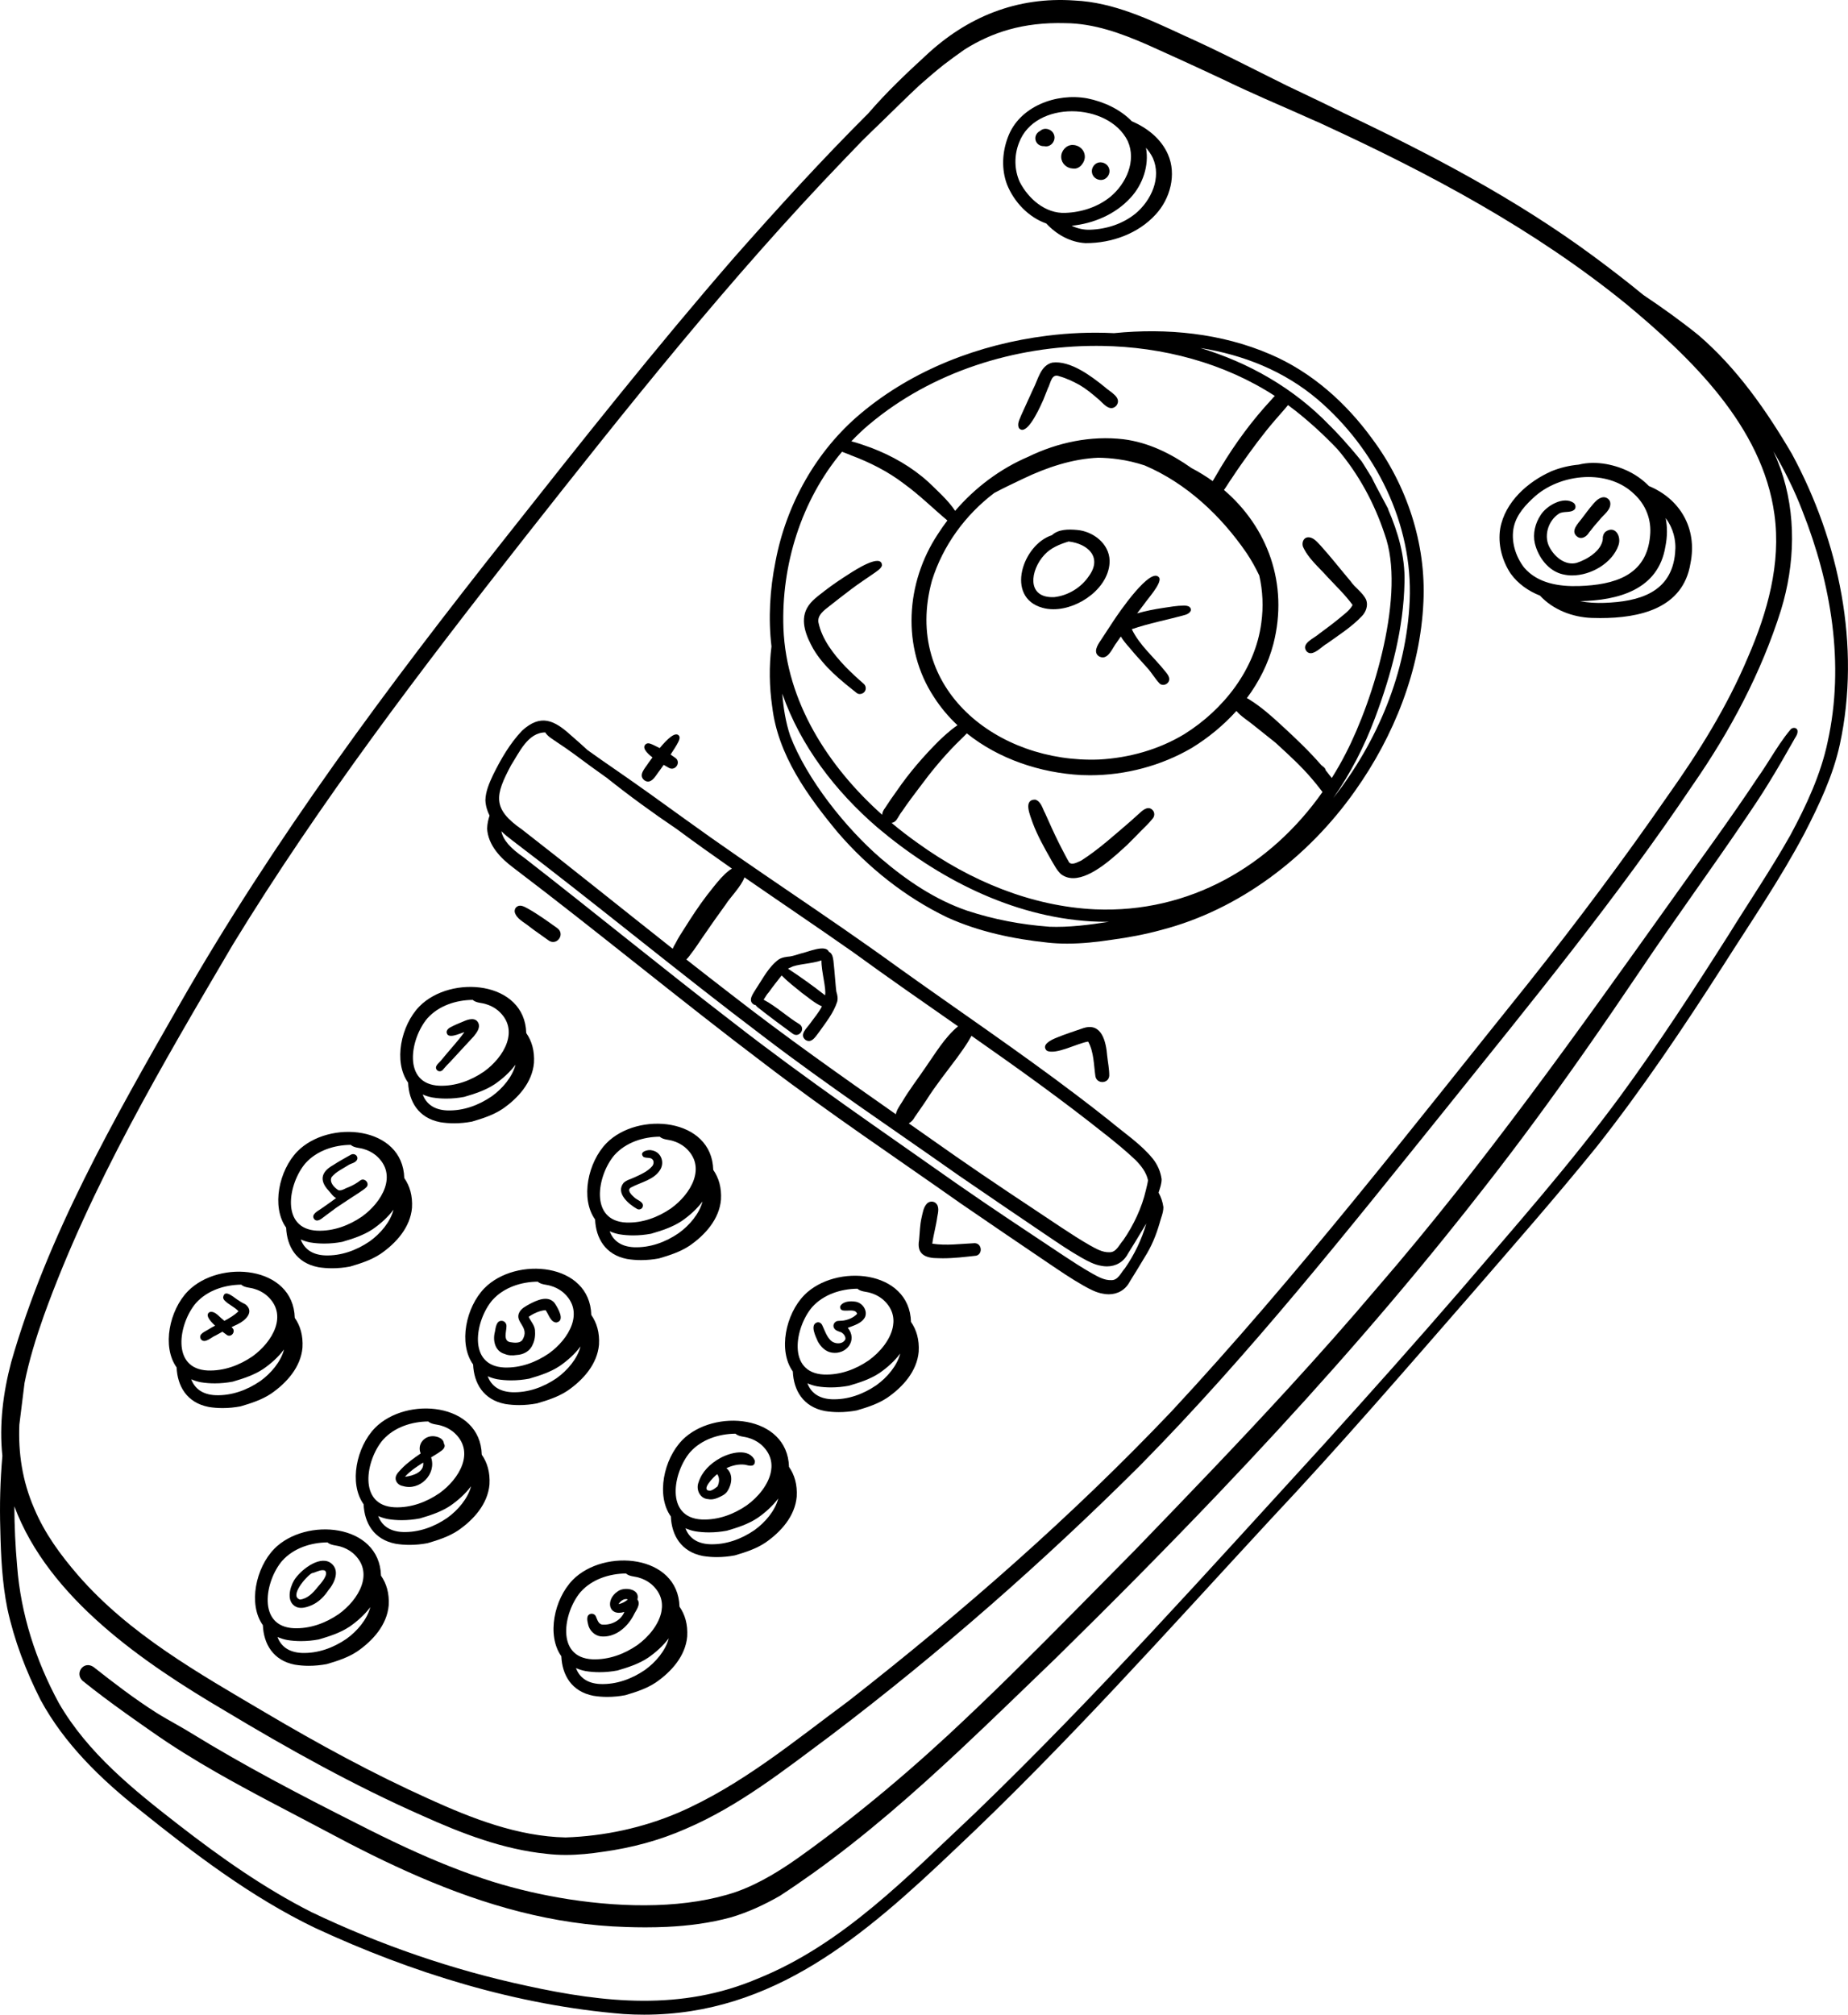 <?xml version="1.0" encoding="UTF-8"?>
<svg id="Vector_layer-4" data-name="Vector layer" xmlns="http://www.w3.org/2000/svg" viewBox="0 0 860.34 937.64" style="background-color: rgb(255, 255, 255);">
  <defs>
    <style>
      .cls-1 {
        stroke-width: 0px;
      }
    </style>
  </defs>
  <path class="cls-1" d="M487.06,103.98c4.78,5.14,11.16,8.76,18.21,9.17h.36c11.93,0,24.21-4.38,32.36-13.29,6.8-7.3,9.87-18.69,5.74-28.05-3.19-7.23-9.61-12.3-16.83-15.39-5.42-5.61-13.14-9.11-20.68-10.63-14.32-2.67-31.65,3.63-36.99,18.06-2.66,7.02-3.07,14.92-.41,22,3.23,8.07,9.96,15.24,18.23,18.14ZM528.59,99.43c-5.81,4.73-13.38,7.2-20.92,7.48-3.1.14-6.06-.56-8.77-1.84,10.3-1.04,20.4-5.35,27.42-13.03,5.67-6.09,8.73-15.02,7.2-23.24,1.25,1.4,2.33,2.96,3.17,4.68,4.15,9.26-.75,19.86-8.1,25.96ZM474.42,66.41c3.7-9.91,14.07-14.63,24.64-14.63,10.64,0,21.49,4.78,25.96,13.86,4.15,9.26-.75,19.86-8.1,25.96-5.81,4.73-13.39,7.2-20.93,7.47-9.27.42-17.22-6.55-21.26-14.41-2.58-5.78-2.62-12.38-.31-18.25Z"/>
  <path class="cls-1" d="M716.95,277.19c6.03,6.58,15.14,10.07,24.08,10.39,1.31.04,2.64.07,3.98.07,18.22,0,38.52-4.38,41.97-25.37,3.39-16.57-5.08-30.2-19.34-36.08-4.95-5.14-11.8-8.74-19.82-10.22-4.26-.75-8.67-.8-12.88.27-4.32.39-8.58,1.41-12.6,3.04-11.07,4.88-21.72,14.34-23.91,26.71-1.17,7.22.83,14.87,4.84,20.93,3.4,4.73,8.26,8.15,13.67,10.27ZM779.86,257.25c-1.6,18.61-16.91,22.78-33.02,23.32-3.72.12-7.57-.06-11.26-.79,17.61-.36,36.42-5.21,39.73-25.35.97-4.72.96-9.21.14-13.34,3.43,4.6,5.04,10.29,4.4,16.16ZM704.76,245.22c1.3-5.88,5.63-10.45,9.99-14.34,6.49-5.65,15.73-8.88,24.76-8.88,7.9,0,15.65,2.46,21.27,7.92,5.47,5.01,8.21,12.12,7.41,19.5-1.6,18.61-16.91,22.78-33.02,23.32-9.26.29-19.32-1.19-25.65-8.64-4.02-5.25-6.18-12.32-4.77-18.88Z"/>
  <path class="cls-1" d="M734.35,249.82c.56.39,1.13.55,1.7.55,1.5,0,2.91-1.18,3.72-2.52,1.55-2,3.15-3.97,4.85-5.85,1.91-2.52,5.86-4.91,4.95-8.52-.53-1.49-2.18-2.38-3.71-1.98-1.73.43-3.03,1.76-4.16,3.07-1.9,2.2-3.58,4.52-5.34,6.82-1.63,2.21-5.53,5.87-2,8.42Z"/>
  <path class="cls-1" d="M727.65,267.3c1.38.34,2.83.5,4.3.5,8.82,0,18.66-5.81,21.5-13.93,1.52-4.11-1.41-9.55-5.95-6.44-.92.78-1.41,2.09-1.3,3.28-.45,5.55-7.26,9.65-12.12,11.23-5.08,1.39-9.92-2.41-12.34-6.62-3.36-5.34-1.18-12.83,3.94-16.21,2.23-1.46,5.4-.17,7.37-2.01.76-.93.47-2.31-.43-3.05-4.75-3.33-12.68,1.34-15.37,5.66-2.53,3.79-3.74,8.64-2.71,13.14,1.58,6.49,6.33,12.94,13.11,14.46Z"/>
  <path class="cls-1" d="M485.83,68.03c.07,0,.14-.02.21-.02.32.07.64.12.97.12,2.23,0,4.01-2.09,3.93-4.25-.09-2.29-2.02-3.93-4.25-3.93-.98,0-1.86.42-2.55,1.05-1.3.61-2.19,2.03-2.13,3.5.08,2.06,1.81,3.53,3.82,3.53Z"/>
  <path class="cls-1" d="M499.43,78.43c.22.03.44.06.66.06,1.49,0,2.79-.82,3.62-1.98.87-1.04,1.39-2.4,1.33-3.77-.12-3.08-2.71-5.28-5.71-5.28s-5.4,2.8-5.28,5.71c.12,2.96,2.53,5.11,5.38,5.27Z"/>
  <path class="cls-1" d="M512.58,83.76c2.24,0,4.04-2.1,3.95-4.27-.09-2.3-2.03-3.95-4.27-3.95s-4.04,2.1-3.95,4.27c.09,2.3,2.03,3.95,4.27,3.95Z"/>
  <path class="cls-1" d="M834.17,211.15c-11.84-20.18-25.53-39.78-43.37-55.11-8.27-6.68-16.89-12.85-25.71-18.74-7.67-6.32-15.51-12.32-23.24-18.04-36.06-26.62-75.66-47.39-116.07-66.54-.67-.33-1.34-.67-2.01-1-5.73-2.82-11.49-5.58-17.26-8.33-2.39-1.14-4.78-2.27-7.17-3.41-16.03-7.92-31.88-16.2-48.21-23.5-16.16-7.48-32.77-15.41-50.86-16.24-26.75-1.89-50.07,7.55-69.44,25.78-9.14,8.38-18.16,16.98-26.27,26.37-.07.08-.14.16-.2.24-21.69,21.63-42.35,44.29-62.62,67.25-36.52,42.04-71.3,85.93-105.84,129.67-55.17,69.6-108.43,141.1-152.54,218.33-30.36,53.13-61.25,106.94-78.17,166.14-3.73,14.14-5.63,28.96-4.08,43.54-1.01,11.44-1.32,22.93-.96,34.41.27,12.28.85,24.62,3.28,36.69,3.2,14.77,8.64,29.04,15.47,42.5,11.03,20.36,28.07,36.9,46.09,51.13,25.53,20.51,51.89,40.57,81.5,54.87,45.26,21.02,94.05,36.13,143.93,40.17,3.21.2,6.36.3,9.47.3,60.14,0,102.58-36.86,144.7-76.92,51.72-48.62,98.91-101.71,147.09-153.76,32.07-34.08,62.62-69.51,93.38-104.77,19.57-22.62,39.33-45.09,58.15-68.33,21.39-27.07,40.64-55.77,59.24-84.8,12.83-20.21,26.42-40.01,37.62-61.19,6.82-13.25,13.33-26.87,16.5-41.5,9.83-45.79-.3-94.41-22.41-135.23ZM108.26,439.83c40.61-66.45,87.94-128.48,136.02-189.64,47.57-60.38,95.47-120.64,148.83-176.09,2.67-2.79,5.34-5.57,8.03-8.34,2.8-2.78,5.62-5.54,8.48-8.26,6.48-6.26,12.48-12.29,18.44-17.81,3.67-3.26,7.4-6.44,11.24-9.51,3.18-2.41,6.42-4.82,9.73-7.12,12.77-8.02,27.28-12.82,46.9-12.28,13.36.08,26.06,4.72,38.16,10.01,5.06,2.25,10.1,4.53,15.13,6.84,2.92,1.33,5.83,2.67,8.74,4.02,3.7,1.71,7.4,3.43,11.1,5.16,6.61,3.21,13.29,6.25,20.01,9.23,4.32,1.92,8.64,3.81,12.98,5.69,2.74,1.22,5.49,2.45,8.23,3.67,1.32.58,2.65,1.16,3.98,1.73.45.21.9.42,1.35.64,49.93,22.95,98.75,49,141.55,83.78,30.25,25.14,63.34,56.96,68.92,97.8,3.21,22.94-3.32,45.82-12.4,66.71-9.72,23-22.76,43.88-37.22,64.25-20.66,29.85-42.43,58.93-65.02,87.35-54.16,67.34-107.15,135.84-166.03,199.18-46.41,48.83-97.3,93.31-150.35,134.78-25.35,18.74-50.06,39.35-79.2,51.97-16.61,7.09-34.53,10.95-52.58,11.55-22.18-.47-43.54-8.81-63.54-17.9-26.25-11.82-51.61-25.65-76.4-40.31-30.96-18.28-63.06-36.31-86.96-63.76-8.23-9.54-15.51-19.39-20.46-31.14-5.6-12.91-7.45-25.97-6.91-39,.78-6.48,1.64-12.96,2.42-19.44,2.1-10.51,5.33-20.96,8.97-31.24,21.93-60.82,55.21-116.95,87.87-172.52ZM850.89,345.16c-3.23,15.36-9.96,29.73-17.38,43.52-8.98,15.92-19.25,31.05-28.88,46.59-16.12,25.39-32.52,50.61-50.31,74.89-23.21,31.55-49.24,60.92-74.68,90.67-20.71,23.96-41.88,47.68-63.22,71.25-53.32,58.23-105.91,117.23-162.81,172.04-30.82,28.9-61.15,60.81-101.09,76.82-35.26,14.94-70.98,11.21-107.42,3.22-34.41-7.37-68.12-19.01-99.98-34.21-22.12-11.18-42.32-25.46-61.94-40.67-20.98-16.29-42.3-33.37-55.79-56.7-10.66-19.61-17.72-41.39-19.41-63.7-.83-9.26-1.26-18.52-1.29-27.84,15.97,42.77,60.17,72.87,97.92,95.09,29.74,17.86,60.11,34.8,91.87,48.82,18.46,8.32,37.68,15.76,57.96,17.81,2.98.36,5.96.52,8.94.52,5.8,0,11.59-.6,17.33-1.47,13.24-1.81,26.28-5.27,38.52-10.67,24.89-10.61,46.22-27.62,67.79-43.64,50.71-38.48,98.68-80.58,143.77-125.49,51.17-51.87,96.46-109.11,142.13-165.76,39.61-49.37,79.83-98.37,115.17-150.95,17.4-25.07,31.94-52.32,41.09-81.49,6.51-21.29,7.2-44.62-.27-65.75-1-2.71-2.1-5.38-3.28-8.01,5.15,8.85,9.84,18.17,13.45,27.65,13.46,33.91,19.78,71.44,11.8,107.49Z"/>
  <path class="cls-1" d="M836.87,340.38c0-.2-.03-.4-.09-.61-.48-1.31-2.25-1.27-3.09-.37-3.69,4.34-6.73,9.19-9.79,14.03-1.76,2.78-3.52,5.55-5.42,8.21-12.94,19.5-26.81,38.35-40.35,57.43-43.84,61.38-87.49,123.04-136.89,180.14-13.42,15.85-27.21,31.37-41.23,46.68-23.37,25.51-47.38,50.43-71.43,75.32-9.37,9.45-18.71,18.95-28.07,28.42-19.44,19.67-38.99,39.23-59.28,58.02-12.58,11.62-25.52,22.86-38.85,33.6-6.22,5.01-12.52,9.93-18.93,14.71-7.94,5.92-15.96,11.9-24.54,16.88-5.15,2.98-10.49,5.6-16.14,7.61-22.64,7.71-51.28,7.58-77.74,3.49-12.62-1.95-24.74-4.81-35.48-8.15-13.77-4.32-27.14-9.77-40.23-15.81-7.86-3.62-15.62-7.46-23.32-11.39-26.18-13.2-52.21-26.77-77.2-42.14-2.09-1.29-4.22-2.51-6.35-3.72-3.27-1.86-6.56-3.69-9.74-5.69-10.1-6.43-19.64-13.71-29.03-21.13-3.45-2.48-6.84.27-6.7,3.33.04,1.02.48,2.07,1.43,2.97,6.59,5.31,13.39,10.35,20.27,15.27,4.13,2.95,8.29,5.86,12.46,8.77,9.47,6.64,19.3,12.7,29.32,18.45,16.71,9.58,33.94,18.29,50.93,27.32,14.48,7.78,29.07,15.11,43.92,21.5,30.42,13.1,61.98,22.28,96.16,23.3,3,.1,6,.16,9.01.16,1.68,0,3.37-.02,5.05-.06.02,0,.05,0,.07,0,1.64-.04,3.29-.09,4.93-.17,10.03-.48,20.02-1.77,29.71-4.41,7.99-2.34,15.61-5.89,22.83-10.02,5.2-3.39,10.32-6.9,15.36-10.5,24.48-17.51,47.16-37.42,69.18-58.05,14.9-13.95,29.5-28.22,44.15-42.29,25.58-25.12,50.87-50.59,75.62-76.57,36.59-38.4,71.98-77.94,105.32-119.18,6.32-7.82,12.58-15.68,18.75-23.62,15.92-20.32,31.15-41.14,45.97-62.26,8.89-12.67,17.63-25.45,26.29-38.29,16.05-23.91,33.07-47.15,49.19-71,1.61-2.39,3.23-4.77,4.82-7.17,1.96-2.94,3.84-5.93,5.69-8.93,3.97-6.44,7.76-12.99,11.47-19.59.65-1.38,2-2.83,1.98-4.41,0-.03,0-.05-.01-.08Z"/>
  <path class="cls-1" d="M359.5,328.82c2.6,22.53,16.5,41.65,30.6,58.66,14.04,16.27,31.35,30.05,50.73,39.4,14.76,6.73,30.88,10.12,46.95,11.81,3.01.33,6.03.47,9.05.47,6.95,0,13.89-.76,20.77-1.8,7.74-1.04,15.49-2.49,23.04-4.56,36.38-9.43,68.34-33.82,90.07-64.53,18.3-25.72,30.55-56.49,31.97-88.2,1.28-27.09-7.72-54.28-23.9-75.93-12.18-16.74-28.2-31.04-47.35-39.23-22.78-9.84-48.22-12.33-72.79-9.86-10.47-.52-20.98-.1-31.32,1.22-31.32,3.93-62.26,15.73-86.57,36.15-20.81,17.39-34.74,42.42-39.73,68.98-2.6,12.93-3.4,26.33-1.86,39.43-1.16,9.31-1.01,18.71.33,28ZM488.31,431.28c-12.97-.99-25.52-3.33-38.02-7.44-14.97-5.12-28.23-14.12-40.19-24.34-16.41-14.14-34.51-36.87-42.24-57.12-2.12-6.34-3.14-12.93-3.67-19.58,0,0,0,.01,0,.02,8.49,24.34,24.76,45.44,44.15,62.17,27.97,23.68,62.49,41.56,99.55,43.81,2.43.13,4.84.2,7.23.2.4,0,.8,0,1.2-.01-9.26,1.44-18.53,2.67-28.02,2.31ZM450.1,341.3c14.89,11.97,34.31,18.42,53.3,19.41,1.34.06,2.69.09,4.03.09,16.54,0,33.19-4.4,47.46-12.75,7.61-4.67,14.67-10.46,20.69-17.14.04.01.07.03.11.04,2.15,2.53,5.08,4.24,7.63,6.33,3.51,2.81,7.04,5.62,10.56,8.42.2.19.4.36.59.55,5.66,5.2,11.39,10.4,16.36,16.28,1.34,1.57,2.65,3.16,3.9,4.81.33.4.64.83.96,1.25-24.22,34.42-61.99,56.46-105.79,54.62-29.83-1.38-58.34-13.35-82.39-30.67-4.23-2.98-8.39-6.17-12.43-9.55.81-.16,1.58-.56,2.15-1.24.99-1.32,1.65-2.84,2.7-4.12,2.64-3.89,5.45-7.66,8.31-11.4,5.18-7.02,10.75-13.76,16.88-19.97,1.41-1.42,3.37-3.22,4.99-4.97ZM599.64,188.53c1.24.92,2.48,1.85,3.69,2.81,6.83,5.41,13.25,11.33,19.27,17.64,9.86,11.55,17.24,25.19,22.01,39.59,10,27.36-4.99,76.76-18.1,102.09-2.01,3.92-4.18,7.72-6.49,11.41-.72-.89-1.46-1.76-2.09-2.65-.24-.29-.48-.58-.72-.87-.09-.51-.35-1.01-.85-1.46-.41-.35-.83-.69-1.25-1.03-5.59-6.43-11.77-12.33-18.05-18.09-4.82-4.47-9.75-8.89-15.35-12.37-.41-.31-.83-.53-1.24-.68,5.65-7.58,9.99-16.09,12.38-25.31,7.13-27.88-2.77-54.29-23.02-71.58,1.39-1.95,2.58-4.03,3.37-5.06,1.51-2.31,3.06-4.6,4.65-6.86,4.98-7.05,10.08-14.03,15.73-20.56,1.98-2.37,4.13-4.61,6.05-7.02ZM462.81,229.46c4.49-2.41,9.13-4.57,13.71-6.76,10.78-5.15,22.77-9.18,34.79-9.68,3.07.04,6.16.27,9.25.71,4.21.57,8.32,1.56,12.34,2.88,19.48,8.31,35.48,23.37,47.4,40.69,2.25,3.36,4.22,6.89,5.96,10.54,1.62,7.15,1.99,14.61.94,22.03-2.8,21.62-17.57,40.35-35.73,51.73-11.94,7.26-25.86,11.13-39.78,11.88-47.26,1.85-91.65-32.88-77.82-83.27,5.11-16.36,15.55-30.58,28.96-40.75ZM613.43,185.89c26.97,23.05,44.42,57.84,42.85,93.7-1.48,33.39-14.97,65.59-35.55,91.8,7.87-11.29,14.39-23.81,19.39-37.2,7.6-20.27,13.37-41.68,13.75-63.43.3-11.72-3.01-23.08-7.63-33.75,0-.06.02-.11.03-.17-.51-.97-1.02-1.94-1.54-2.9-.84-1.57-1.69-3.14-2.52-4.71-.9-1.69-1.82-3.39-2.67-5.11-.31-.61-.61-1.23-.9-1.84-1.19-1.97-2.4-3.93-3.63-5.87-.37-.58-.73-1.14-1.1-1.72-5.76-7.21-11.98-13.91-14.92-16.73-16.66-17.3-37.55-29.16-60.13-36,19.92,3.16,38.91,10.65,54.58,23.94ZM404.73,197.47c29.17-24.51,67.75-36.5,105.61-36.5.88,0,1.76,0,2.63.02,28.25.42,56.78,7.85,80.53,23.28-.55.51-1.06,1.08-1.5,1.63-9.01,9.66-16.86,20.35-23.68,31.65-1.26,2.11-2.51,4.23-3.74,6.36-3.1-2.22-6.39-4.26-9.86-6.07-9.5-6.71-20.01-11.94-31.67-13.41-15.14-1.79-30.67,1.47-44.38,8.16-13.02,5.55-24.71,14.34-34,25.16-3.11-4.86-9.54-10.57-12.48-13.44-7.7-6.99-16.87-12.2-26.56-15.9-3.05-1.06-6.13-2.24-9.29-3.03,2.64-2.78,5.43-5.43,8.39-7.92ZM392.01,210.25c1.5.65,3.16,1.13,4.16,1.64,8.76,3.28,17.31,7.57,24.77,13.31,7.13,5.16,13.39,11.4,20.12,17.03-1.56,2.05-3.04,4.15-4.42,6.31-15.01,22.67-17.03,52.88-1.78,75.96,3.11,4.83,6.79,9.17,10.9,13.03-3.47,2.28-7.24,5.94-8.39,7-7.32,7.28-14.12,15.13-19.96,23.67-1.86,2.58-3.68,5.18-5.39,7.86-.72.92-1.27,2.01-1.33,3.15-25.15-22.47-44.58-52.56-45.96-86.77-1.07-29.47,8.3-59.58,27.26-82.18Z"/>
  <path class="cls-1" d="M617.84,268.33c4.03,4.35,8.37,8.42,11.86,13.22-1.4,2.72-4.16,4.46-6.42,6.42-2.98,2.44-5.99,4.67-9.11,6.96-2.17,2.04-8.7,4.5-5.93,8.15.59.65,1.25.92,1.95.92,2.52,0,5.57-3.43,7.58-4.48,5.6-4.02,11.53-7.76,16.29-12.8,1.86-1.94,2.95-4.92,1.97-7.54-1.58-3.47-5.11-5.51-7.23-8.64-4.66-5.49-9.08-11.18-13.91-16.53-1.66-1.73-3.53-4.22-6.21-3.93-2.01.33-2.64,2.62-2.09,4.32,2.43,5.5,7.32,9.5,11.25,13.93Z"/>
  <path class="cls-1" d="M398.87,322.54c.42.32.91.46,1.42.46.9,0,1.82-.46,2.32-1.21.74-1.11.53-2.63-.46-3.51-2.99-2.59-5.88-5.26-8.64-8.09-5.34-5.59-10.96-12.76-12.51-20.65-.43-3.32,2.59-5.45,4.89-7.27,3.47-2.74,6.96-5.46,10.49-8.12,3.48-2.64,7.44-5.2,11.11-7.76,1.16-.92,2.68-1.75,3.13-3.25-.18-5.91-12.76,2.34-15.12,3.83-3.96,2.52-7.88,5.12-11.59,8.01-3.01,2.4-6.42,4.65-8.26,8.14-3.26,6.15-.14,13.28,2.97,18.85,4.93,8.43,12.72,14.58,20.26,20.57Z"/>
  <path class="cls-1" d="M475.9,200.05c3.72,0,8.76-11.63,9.82-13.99.72-1.78,1.41-3.57,2.13-5.35,1.29-2.33,1.6-7.08,5.31-5.6,3.31.91,6.41,2.42,9.42,4.05,2.96,1.73,5.63,3.92,8.23,6.14,2.45,1.87,5.63,6.8,8.87,3.56,2.97-3.9-3.06-6.51-5.4-8.78-6.24-5.04-16.01-12.42-24.39-11.32-5.56,1.38-6.59,7.94-8.93,12.35-1.82,4.03-3.68,8.06-5.51,12.09-.69,1.86-2.11,4.14-1.03,6.09.46.53.96.76,1.49.76Z"/>
  <path class="cls-1" d="M489.33,400.14c1.4,2.26,2.56,4.77,4.53,6.61,1.74,1.37,3.69,1.94,5.76,1.94,8.84,0,19.77-10.6,25.15-15.5,2.08-2.02,4.08-4.1,6.11-6.17,1.96-2,4.06-3.9,5.78-6.11.92-1.07.97-2.73.02-3.81-1.98-2.17-4.26-.39-5.94,1.14-1.45,1.32-2.9,2.64-4.37,3.93-7.44,6.35-14.72,13.03-22.97,18.32-1.57.63-4.2,2.36-5.65.89-1.69-2.88-3.14-5.91-4.69-8.86-2.31-4.6-4.39-9.3-6.49-13.99-1.25-2.23-1.87-5.59-4.62-6.39-5.82-.04-2.22,7.62-1.22,10.71,2.25,6.05,5.44,11.68,8.61,17.28Z"/>
  <path class="cls-1" d="M485.28,282.85c1.64.47,3.37.69,5.15.69,12.18,0,26.32-10.45,26.15-22.65-.2-7.9-7.69-13.62-15.14-14.25-3.92-.36-8.67-.41-11.71,2.43-13.65,4.37-21.89,28.91-4.44,33.78ZM486.26,258.18c2.96-3.24,7.13-4.92,11.25-6.17,8.96,1.03,15.76,7.32,9.48,16.02-3.61,5.42-9.71,9.14-16.18,9.87-13.21.6-11.15-12.71-4.55-19.72Z"/>
  <path class="cls-1" d="M511.77,305.54c.57.28,1.1.41,1.6.41,3.05,0,4.74-4.74,6.48-6.9.65-.95,1.3-1.89,1.95-2.83,1.1,1.84,2.65,3.68,4.1,5.29,2.56,3.18,5.4,6.12,8.09,9.18,2.17,2.33,3.75,5.23,5.93,7.48.49.4,1.06.57,1.61.57,1.66,0,3.26-1.56,2.74-3.4-.34-1.2-1.22-2.18-2-3.13-5.14-6.43-11.72-11.85-15.36-19.39,8.09-2.78,16.55-4.34,24.78-6.64,1.64-.4,3.84-2.04,2.1-3.69-.67-.59-1.81-.64-2.65-.65-3.21.02-6.39.59-9.56,1.07-4.1.61-8.19,1.41-12.18,2.55,1.09-1.47,2.19-2.94,3.31-4.39,1.66-2.45,8.01-9.37,7.06-12.08-3.69-6.2-19.36,16.85-21.48,20.12-1.97,2.98-3.88,5.97-5.86,8.93-1.48,2.13-3.68,5.64-.67,7.49Z"/>
  <path class="cls-1" d="M226.77,385.42c.36,7.94,6.36,14.07,12.4,18.55,39.45,29.92,77.57,61.53,117.09,91.37,29.55,22.58,60.66,43.34,91.07,64.79,13.52,9.26,27.05,18.5,40.64,27.66,5.42,3.66,10.83,7.37,16.54,10.59,2.82,1.58,5.8,3.19,9.03,3.71.89.18,1.77.27,2.64.27,4.13,0,7.8-2.03,9.83-5.97,2.35-3.76,4.68-7.52,6.93-11.34,3.08-4.82,5.27-10.11,6.86-15.61.64-2.52,1.84-5.03,1.82-7.66-.31-2.36-1.09-4.65-2.24-6.74.64-2.05,1.43-4.11,1.41-6.25-.45-3.45-1.89-6.75-4.05-9.48-5.66-6.96-13.32-11.97-20.15-17.71-5.04-3.99-10.1-7.95-15.23-11.81-27.17-20.61-55.89-39.98-83.68-59.88-32.53-23.6-66.42-45.26-98.96-68.83-10.68-7.74-21.39-15.44-32.25-22.93-4.35-2.99-8.68-6-12.96-9.08-2.55-2.32-5.09-4.65-7.72-6.88-7.76-7.05-14.02-10.07-22.71-2.17-5.68,5.96-9.88,13.23-13.51,20.58-1.73,3.72-3.5,7.66-3.59,11.83.12,2.57.83,4.95,1.94,7.14-.63,1.9-1.06,3.85-1.11,5.85ZM523.72,590.24c-1.86,2.02-3.18,5.66-6.38,5.53-3.3.12-6.18-1.62-8.98-3.15-4.61-2.62-9.05-5.51-13.48-8.44-16.48-10.96-33.02-21.86-49.26-33.17-35.07-24.72-70.47-48.79-104.35-75.19-32.75-25.18-64.72-51.36-97.34-76.71-6.48-4.47-9.68-8.19-10.53-12.26,1.55,1.51,3.23,2.89,4.91,4.13,39.45,29.92,77.57,61.53,117.09,91.37,29.55,22.58,60.66,43.34,91.07,64.79,13.52,9.26,27.05,18.5,40.64,27.66,5.43,3.66,10.83,7.37,16.54,10.59,2.82,1.58,5.8,3.19,9.03,3.71.89.18,1.78.27,2.64.27,4.13,0,7.8-2.03,9.83-5.98,2.35-3.76,4.68-7.52,6.93-11.34.55-.87,1.07-1.75,1.57-2.65-2.03,7.29-5.62,14.64-9.94,20.84ZM514.67,527.97c4.77,3.81,9.53,7.67,13.96,11.88,2.61,2.65,5.07,5.73,5.83,9.46-.23,1.57-.64,3.13-1.01,4.67-1.85,8.07-5.78,16.38-10.57,23.27-1.86,2.02-3.18,5.66-6.38,5.54-3.3.12-6.17-1.62-8.98-3.15-4.61-2.62-9.05-5.51-13.48-8.44-16.48-10.96-33.02-21.86-49.26-33.17-7.23-5.1-14.47-10.16-21.71-15.23,1.15-.6,2.13-1.65,2.73-2.83,1.75-2.65,3.66-5.19,5.39-7.85,4.36-6.93,9.19-12.88,14.32-19.79,1.77-2.44,3.55-4.9,5.14-7.46.52-.91,1.12-1.84,1.63-2.8,21.15,14.8,42.16,29.79,62.36,45.91ZM446,477.65c-6.25,5.23-10.45,12.45-15.08,19.05-3.65,5.41-7.68,10.56-10.98,16.2-1.09,1.7-2.54,3.74-2.87,5.67-25.87-18.11-51.65-36.29-76.61-55.73-7.01-5.39-13.98-10.84-20.94-16.3.83-.8,1.56-1.77,2.17-2.64,2.02-2.53,3.66-5.22,5.54-7.89,3.5-5.09,7.03-10.16,10.68-15.14,1.7-2.84,7.26-8.41,8.67-12.56,16.8,11.64,33.77,23.04,50.5,34.77,16.15,11.76,32.56,23.14,48.94,34.57ZM237.94,356.11c3.77-5.8,7.73-15.16,15.88-15.25,1.23,1.95,3.38,3.07,5.21,4.38,2.79,1.85,5.55,3.72,8.25,5.71,5.04,3.74,10.09,7.47,15.22,11.07,10.57,8.41,21.5,16.37,32.7,23.92,8.42,6.24,16.96,12.31,25.55,18.31-4.51,2.6-9.63,10.07-11.6,12.36-3.72,4.86-7.07,9.97-10.32,15.14-1.5,2.35-3.07,4.7-4.31,7.21-.47.77-.96,1.65-1.35,2.58-23.37-18.45-46.55-37.15-70.05-55.42-14.16-9.77-12.66-15.97-5.18-30.01Z"/>
  <path class="cls-1" d="M300.01,363.16c.6.41,1.16.58,1.68.58,1.98,0,3.47-2.46,4.61-4.06.92-1.22,1.8-2.47,2.67-3.72,1.12.66,2.04,1.17,2.53,1.45.43.23.86.33,1.28.33,2.25,0,3.89-3.03,1.9-4.82-.81-.61-1.64-1.2-2.49-1.76,1.26-1.93,2.58-3.84,3.61-5.9.37-.77.85-1.86.41-2.7-1.58-2.5-5.64,1.44-9.08,5.6-.91-.48-1.82-.93-2.75-1.36-1.05-.46-2.5-1.31-3.61-.57-2.07,1.54.06,4.02,2.99,6.27-.88,1.19-1.55,2.14-1.89,2.59-1.43,2.33-4.99,5.64-1.85,8.07Z"/>
  <path class="cls-1" d="M259.53,432.02c-4.53-3.24-9.04-6.53-13.91-9.24-1.38-.75-3.34-1.9-4.88-.87-.88.59-1.24,1.5-1.12,2.54.86,3.25,4.41,4.73,6.79,6.75,2.95,2.28,6.08,4.32,9.08,6.54.69.46,1.38.65,2.02.65,2.95,0,5.02-4.1,2.01-6.37Z"/>
  <path class="cls-1" d="M504.61,478.39c-4.28,1.49-8.63,2.85-12.82,4.59-2.23.89-7.32,3.23-4.43,6.04,4.28,2.02,14.3-3.56,19.24-4.27,2.69,4.9,2.59,10.77,3.37,16.15.33,1.8,1.78,2.68,3.23,2.68,1.53,0,3.05-.98,3.22-2.91.04-3.16-.66-6.29-.98-9.43-.51-6.29-2.46-15.36-10.82-12.84Z"/>
  <path class="cls-1" d="M453.94,578.55c-6.51.3-13.38,1.26-19.91.25.53-4.14,1.77-8.29,2.32-12.45.41-2.16,1.15-5.09-.95-6.63-1.28-.85-3.02-.59-4.01.6-1.55,1.75-1.8,4.15-2.34,6.33-.81,3.42-.82,6.91-1.16,10.38-1.23,6.82,3.01,8.55,9.01,8.53.69.02,1.38.04,2.07.04,5.19,0,10.36-.64,15.54-1.21,3.09-.84,2.61-5.61-.58-5.82Z"/>
  <path class="cls-1" d="M350.97,467.54c.3.13.58.2.85.24.28.43.67.86,1.2,1.24,5.29,4.14,10.68,8.18,16.12,12.12.53.35,1.06.51,1.56.51,2.29,0,3.93-3.23,1.57-4.94-5.81-3.48-10.76-8.27-16.76-11.45.82-1.24,1.55-2.63,2.38-3.43,1.9-2.69,3.96-5.26,6-7.85,2.88,2.93,6.17,5.45,9.35,8.04,3.06,2.17,5.94,4.85,9.41,6.33-1.43,2.87-3.7,5.45-5.51,8-1.5,2.16-5.21,5.18-2.14,7.62.57.37,1.1.52,1.6.52,1.97,0,3.39-2.48,4.65-4.06,3.16-4.47,6.79-8.95,8.5-14.2.44-1.59.09-3.21-.38-4.74-.3-2.13-.38-4.02-.62-6.41-.24-2.45-.41-5.29-.75-7.99-.22-1.56-.56-3.47-2.12-4.14-1.52-3.68-10.11.28-13.01.8-1.66.5-3.32,1.09-5.04,1.38-1.82.17-3.73.4-5.3,1.4-4.63,3.38-7.28,8.73-10.4,13.41-1.26,2.18-4.32,5.69-1.15,7.6ZM368.12,450.25c2.49-1.55,9.83-1.69,14.3-3.28-.09,5.05,2.38,13.24,1.68,16.23-5.57-4.36-11.33-8.51-17.26-12.39.38-.24.8-.44,1.28-.56Z"/>
  <path class="cls-1" d="M282.29,532.08c-8.54,8.77-12.2,25.73-5.24,35.47.37,8.69,4.73,16.41,14.89,18.38,2.13.35,4.32.52,6.51.52,2.81,0,5.62-.28,8.34-.79,4.94-1.44,9.98-3.07,14.29-5.95,7.22-5,13.76-12.27,14.57-21.37.34-5.64-1.05-10.24-3.59-13.86-.63-24.25-35.04-27.42-49.77-12.41ZM286.08,537.54c5.26-5.86,13.33-8.45,21.04-8.53,1.61,1.43,3.98,1.31,5.95,1.91,2.08.58,4.03,1.58,5.72,2.93,10.67,9.05,2.73,21.99-6.45,28.55-6.13,4.2-13.3,6.83-20.8,6.56-17.29-.78-13.53-22.02-5.47-31.42ZM315.97,573.9c-6.13,4.2-13.3,6.83-20.8,6.56-6.29-.28-9.8-3.28-11.32-7.43,1.35.6,2.82,1.08,4.46,1.4,2.13.36,4.31.52,6.5.52,2.81,0,5.62-.28,8.34-.79,4.94-1.44,9.98-3.07,14.29-5.95,3.58-2.48,6.99-5.52,9.62-9.06-1.46,5.7-6.09,11.17-11.09,14.74Z"/>
  <path class="cls-1" d="M374.35,602.83c-8.53,8.76-12.2,25.71-5.25,35.45.37,8.7,4.73,16.43,14.9,18.4,2.13.35,4.32.52,6.5.52,2.81,0,5.63-.28,8.34-.79,4.94-1.44,9.98-3.07,14.29-5.95,7.22-5,13.76-12.27,14.57-21.37.34-5.65-1.05-10.26-3.59-13.88-.65-24.24-35.04-27.4-49.77-12.39ZM378.13,608.29c5.26-5.86,13.33-8.45,21.04-8.53,1.61,1.43,3.98,1.31,5.95,1.91,2.08.58,4.03,1.58,5.72,2.93,4.43,3.75,5.64,8.17,4.91,12.53-.04.01-.08.03-.12.04.03.03.06.07.1.1-1.09,6.1-6,12.06-11.33,15.87-6.13,4.2-13.3,6.83-20.8,6.56-17.29-.78-13.53-22.02-5.47-31.42ZM408.03,644.65c-6.13,4.2-13.3,6.83-20.8,6.56-6.29-.28-9.8-3.28-11.32-7.43,1.35.6,2.82,1.08,4.46,1.4,2.13.36,4.31.52,6.5.52,2.81,0,5.62-.28,8.34-.79,4.94-1.44,9.98-3.07,14.29-5.95,3.58-2.48,6.98-5.52,9.61-9.05-1.46,5.7-6.09,11.17-11.09,14.74Z"/>
  <path class="cls-1" d="M204.88,522.26c2.13.35,4.32.52,6.51.52,2.81,0,5.62-.28,8.34-.79,4.94-1.44,9.98-3.07,14.29-5.95,7.22-5,13.76-12.27,14.57-21.37.34-5.65-1.05-10.27-3.59-13.88-.65-24.23-35.04-27.39-49.77-12.39-8.54,8.77-12.2,25.73-5.23,35.47.37,8.69,4.73,16.41,14.89,18.38ZM240,495.49c-1.46,5.7-6.08,11.17-11.08,14.74-6.14,4.2-13.31,6.83-20.8,6.56-6.29-.28-9.79-3.28-11.32-7.42,1.34.6,2.81,1.08,4.45,1.39,2.13.36,4.32.52,6.51.52,2.81,0,5.62-.28,8.34-.79,4.94-1.44,9.98-3.07,14.29-5.95,3.58-2.48,6.99-5.52,9.61-9.05ZM199.02,473.87c5.26-5.86,13.33-8.45,21.04-8.53,1.61,1.43,3.98,1.31,5.95,1.91,2.08.58,4.03,1.58,5.72,2.93,10.68,9.05,2.73,21.99-6.44,28.55-6.14,4.2-13.31,6.83-20.8,6.56-17.29-.78-13.53-22.02-5.47-31.42Z"/>
  <path class="cls-1" d="M317.56,670.3c-8.53,8.76-12.2,25.71-5.25,35.45.37,8.7,4.73,16.43,14.9,18.4,2.13.35,4.32.52,6.5.52,2.81,0,5.63-.28,8.34-.79,4.94-1.44,9.98-3.07,14.29-5.95,7.22-5,13.76-12.27,14.57-21.37.34-5.65-1.05-10.26-3.59-13.88-.65-24.24-35.04-27.4-49.77-12.39ZM321.35,675.76c5.26-5.86,13.33-8.45,21.04-8.53,1.61,1.43,3.98,1.31,5.95,1.91,2.08.58,4.03,1.58,5.72,2.93,4.43,3.75,5.64,8.17,4.91,12.53-.04.01-.08.03-.12.04.03.03.06.07.09.1-1.09,6.1-6,12.06-11.33,15.87-6.13,4.2-13.3,6.83-20.8,6.56-17.29-.78-13.53-22.02-5.47-31.42ZM351.24,712.12c-6.13,4.2-13.3,6.83-20.8,6.56-6.29-.28-9.8-3.28-11.32-7.43,1.35.6,2.82,1.08,4.46,1.4,2.13.36,4.31.52,6.5.52,2.81,0,5.62-.28,8.34-.79,4.94-1.44,9.98-3.07,14.29-5.95,3.58-2.48,6.98-5.52,9.61-9.05-1.46,5.7-6.09,11.17-11.09,14.74Z"/>
  <path class="cls-1" d="M148.09,589.73c2.13.35,4.32.52,6.51.52,2.81,0,5.62-.28,8.34-.79,4.94-1.44,9.98-3.07,14.29-5.95,7.22-5,13.76-12.27,14.57-21.37.34-5.65-1.05-10.27-3.59-13.88-.65-24.23-35.04-27.39-49.77-12.39-8.54,8.77-12.2,25.73-5.23,35.47.37,8.69,4.73,16.41,14.89,18.38ZM183.21,562.96c-1.46,5.7-6.08,11.17-11.08,14.74-6.14,4.2-13.31,6.83-20.8,6.56-6.29-.28-9.79-3.28-11.32-7.42,1.34.6,2.81,1.08,4.45,1.39,2.13.36,4.32.52,6.51.52,2.81,0,5.62-.28,8.34-.79,4.94-1.44,9.98-3.07,14.29-5.95,3.58-2.48,6.99-5.52,9.61-9.05ZM142.23,541.34c5.26-5.86,13.33-8.45,21.04-8.53,1.61,1.43,3.98,1.31,5.95,1.91,2.08.58,4.03,1.58,5.72,2.93,10.68,9.05,2.73,21.99-6.44,28.55-6.14,4.2-13.31,6.83-20.8,6.56-17.29-.78-13.53-22.02-5.47-31.42Z"/>
  <path class="cls-1" d="M278.86,625.82c.34-5.64-1.05-10.24-3.59-13.86-.63-24.25-35.04-27.42-49.77-12.41-8.54,8.77-12.2,25.73-5.24,35.47.37,8.69,4.73,16.41,14.89,18.38,2.13.35,4.32.52,6.51.52,2.81,0,5.62-.28,8.34-.79,4.94-1.44,9.98-3.07,14.29-5.95,7.22-5,13.76-12.27,14.57-21.37ZM229.29,605.01c5.26-5.86,13.33-8.45,21.04-8.53,1.61,1.43,3.98,1.31,5.95,1.91,2.08.58,4.03,1.58,5.72,2.93,10.67,9.05,2.73,21.99-6.45,28.55-6.13,4.2-13.3,6.83-20.8,6.56-17.29-.78-13.53-22.02-5.47-31.42ZM259.18,641.37c-6.13,4.2-13.3,6.83-20.8,6.56-6.29-.28-9.8-3.28-11.32-7.43,1.35.6,2.82,1.08,4.46,1.4,2.13.36,4.31.52,6.5.52,2.81,0,5.62-.28,8.34-.79,4.94-1.44,9.98-3.07,14.29-5.95,3.58-2.48,6.99-5.52,9.62-9.06-1.46,5.7-6.09,11.17-11.09,14.74Z"/>
  <path class="cls-1" d="M174.52,664.61c-8.54,8.77-12.2,25.73-5.24,35.47.37,8.69,4.73,16.41,14.89,18.38,2.13.35,4.32.52,6.51.52,2.81,0,5.62-.28,8.34-.79,4.94-1.44,9.98-3.07,14.29-5.95,7.22-5,13.76-12.27,14.57-21.37.34-5.64-1.05-10.24-3.59-13.86-.63-24.25-35.04-27.42-49.77-12.41ZM178.31,670.07c5.26-5.86,13.33-8.45,21.04-8.53,1.61,1.43,3.98,1.31,5.95,1.91,2.08.58,4.03,1.58,5.72,2.93,10.67,9.05,2.73,21.99-6.45,28.55-6.13,4.2-13.3,6.83-20.8,6.56-17.29-.78-13.53-22.02-5.47-31.42ZM208.21,706.43c-6.13,4.2-13.3,6.83-20.8,6.56-6.29-.28-9.8-3.28-11.32-7.43,1.35.6,2.82,1.08,4.46,1.4,2.13.36,4.31.52,6.5.52,2.81,0,5.62-.28,8.34-.79,4.94-1.44,9.98-3.07,14.29-5.95,3.58-2.48,6.99-5.52,9.62-9.06-1.46,5.7-6.09,11.17-11.09,14.74Z"/>
  <path class="cls-1" d="M266.58,735.36c-8.53,8.76-12.2,25.71-5.25,35.45.37,8.7,4.73,16.43,14.9,18.4,2.13.35,4.32.52,6.5.52,2.81,0,5.63-.28,8.34-.79,4.94-1.44,9.98-3.07,14.29-5.95,7.22-5,13.76-12.27,14.57-21.37.34-5.65-1.05-10.26-3.59-13.88-.65-24.24-35.04-27.4-49.77-12.39ZM270.37,740.82c5.26-5.86,13.33-8.45,21.04-8.53,1.61,1.43,3.98,1.31,5.95,1.91,2.08.58,4.03,1.58,5.72,2.93,4.43,3.75,5.64,8.17,4.91,12.53-.04.01-.08.03-.12.04.03.03.06.07.1.1-1.09,6.1-6,12.06-11.33,15.87-6.13,4.2-13.3,6.83-20.8,6.56-17.29-.78-13.53-22.02-5.47-31.42ZM300.27,777.18c-6.13,4.2-13.3,6.83-20.8,6.56-6.29-.28-9.8-3.28-11.32-7.43,1.35.6,2.82,1.08,4.46,1.4,2.13.36,4.31.52,6.5.52,2.81,0,5.62-.28,8.34-.79,4.94-1.44,9.98-3.07,14.29-5.95,3.58-2.48,6.98-5.52,9.61-9.05-1.46,5.7-6.09,11.17-11.09,14.74Z"/>
  <path class="cls-1" d="M97.11,654.79c2.13.35,4.32.52,6.51.52,2.81,0,5.62-.28,8.34-.79,4.94-1.44,9.98-3.07,14.29-5.95,7.22-5,13.76-12.27,14.57-21.37.34-5.65-1.05-10.27-3.59-13.88-.65-24.23-35.04-27.39-49.77-12.39-8.54,8.77-12.2,25.73-5.23,35.47.37,8.69,4.73,16.41,14.89,18.38ZM132.23,628.02c-1.46,5.7-6.08,11.17-11.08,14.74-6.14,4.2-13.31,6.83-20.8,6.56-6.29-.28-9.79-3.28-11.32-7.42,1.34.6,2.81,1.08,4.45,1.39,2.13.36,4.32.52,6.51.52,2.81,0,5.62-.28,8.34-.79,4.94-1.44,9.98-3.07,14.29-5.95,3.58-2.48,6.99-5.52,9.61-9.05ZM91.25,606.4c5.26-5.86,13.33-8.45,21.04-8.53,1.61,1.43,3.98,1.31,5.95,1.91,2.08.58,4.03,1.58,5.72,2.93,10.68,9.05,2.73,21.99-6.44,28.55-6.14,4.2-13.31,6.83-20.8,6.56-17.29-.78-13.53-22.02-5.47-31.42Z"/>
  <path class="cls-1" d="M206.34,497.68c1.06-1.26,2.18-2.46,3.35-3.61,3.58-3.97,7.29-7.82,10.88-11.77,1.32-1.66,3.09-3.89,2.16-6.11-1.24-2.85-4.61-1.88-6.82-.89-2.19.89-4.39,1.79-6.46,2.93-.75.45-1.41,1.07-1.54,1.98.17,3.85,6.23.65,8.29.15-3.27,4.51-7.13,8.54-10.62,12.88-.98,1.36-3.79,3.01-2.07,4.86.86.82,2.2.52,2.84-.41Z"/>
  <path class="cls-1" d="M296.61,562.65c.88.46,2.03.14,2.51-.76,1.11-2.57-2.64-3.26-3.96-4.76-1.09-.97-3.42-3.2-1.52-4.42,4.71-2.58,11.07-3.57,13.91-8.64,1.88-3.5.04-7.95-3.97-8.69-1.76-.56-6.27.6-4.08,2.98.82.53,1.85.4,2.78.54,2.01.19,2.52,2.21,1.45,3.72-2.08,2.51-5.31,3.92-8.3,5.3-1.74.82-3.77,1.24-5.17,2.64-3.75,4.75,2.47,9.89,6.36,12.09Z"/>
  <path class="cls-1" d="M387.21,629.5c6.8,1.14,12.21-5.77,7.48-11.53,2.91-1.13,6.59-2.09,8.08-5.11,1.17-3.07-1.27-6.48-4.36-7.04-2.42-.41-5.92-.29-7.26,2.1-.52,4.18,7.02.03,7.89,3.55-1.78,1.86-4.39,2.89-6.92,3.18-.69.08-1.4,0-2.08.11-1.48.19-2.51,1.86-1.8,3.23.69,1.38,2.3,1.61,3.59,2.16,1.01.65,1.91,1.84,1.76,3.1-1.27,2.7-5.41,2.34-7.14.28-1.82-1.97-2.58-4.58-3.73-6.94-.43-.83-1.27-1.34-2.22-1.18-3.65,1.05-.72,6.67.26,8.93,1.34,2.46,3.6,4.73,6.46,5.16Z"/>
  <path class="cls-1" d="M150.7,566.41c1.9-1.44,3.8-2.87,5.73-4.27,3.49-2.37,7.19-4.76,10.75-7.09,1.18-.88,2.53-1.56,3.52-2.66,1.43-1.78-.98-4.36-2.87-3.09-1.73,1.34-3.6,2.42-5.64,3.25-1.49.46-2.99,1.73-4.6,1.38-1.92-1.14-4.42-3.73-3.22-6.1,2.04-2.53,5.24-3.91,7.94-5.67,1.31-.8,3.27-.97,3.95-2.5.63-1.81-1.38-3.17-2.95-2.25-2.77,1.59-5.58,3.1-8.25,4.85-5.56,3.12-6.52,7.12-2.04,11.88,1.1,1.19,1.96,2.71,3.47,3.43-2.38,1.8-4.57,3.26-7.11,5.05-1.29.94-4.74,2.53-3.13,4.72,1.34,1.59,3.23.03,4.44-.93Z"/>
  <path class="cls-1" d="M234.85,630.08c1.75.79,3.71.84,5.58.54,3.21-.14,6.32-1.75,7.55-4.84,1.05-2.07,1.27-4.5,1.08-6.78-.24-2.36-1.99-4.09-2.93-6.15,2.17-1.54,5.15-2.93,7.85-3.12,1.4,1.76,2.31,5.69,5.04,5.76,4.33-.83.63-6.86-.83-9.07-3.08-3.77-8.3-1.27-11.76.54-1.66.95-3.47,1.84-4.5,3.52-2.87,4.93,5.17,7,1.19,13.26-1.29,1.49-3.7,1.2-5.46.91-3.57-.5-1.88-4.92-1.87-7.39.05-1.16-.64-2.23-1.81-2.5-2.9-.53-3.2,3.07-3.58,5.11-1.07,3.99.05,8.92,4.43,10.22Z"/>
  <path class="cls-1" d="M329.67,697.68c2.16.48,4.23-.41,6.13-1.37,1.08-.55,2.11-1.2,2.8-2.23,2.12-3.15,2.9-8.15-.41-10.78,2.66-1.29,5.67-2.01,8.63-1.64,2.02.5,4.76,1.3,4.62-1.83-2.59-6.2-11.61-3.79-16.18-1.23-4.49,2.46-8.47,6.26-10.04,11.24-1.34,3.35.61,7.61,4.44,7.84ZM333.9,686.07c1.24,1.7,1,3.93.11,5.73-1.04.75-2.16,1.8-3.47,1.96-4.69-.02,1.88-6.67,3.36-7.69Z"/>
  <path class="cls-1" d="M100.46,621.49c1.02-.6,2.05-1.16,3.09-1.71,1.01.76,1.84,1.34,2.26,1.64,1.97,1.01,3.95-1.67,2.46-3.29-.15-.17-.32-.32-.48-.48.95-.46,1.9-.91,2.86-1.37,3.59-1.69,7.98-5.78,3.6-9.25-1.02-.57-2.1-.99-3.02-1.73-1.9-.95-6.77-6-7.34-1.45.03.52.34,1.06.7,1.42,1.91,1.95,4.61,2.98,6.44,4.99-1.93,1.86-4.22,3.21-6.58,4.46-.34-.28-.67-.57-.99-.87-1.67-1.27-3.4-3.75-5.73-3.26-2.38,1.15-.29,3.89,2.4,6.36-1.04.55-2.07,1.11-3.05,1.74-1.56,1.04-4.96,2.16-3.55,4.58,1.84,2.34,4.93-1.06,6.95-1.78Z"/>
  <path class="cls-1" d="M187.58,691.6c7.81,2.38,15.76-5.51,13.12-13.34,1.45-.93,3.01-1.75,4.37-2.8-.04.03-.08.06-.12.09,0,0-.01.01-.02.02,1.28-.81,2.81-2.2,1.72-3.79-.17-2.29-2.85-3.25-4.83-3.38-4.39-.22-7.71,3.84-5.98,8.04-3.11,2.11-6.17,4.32-8.81,7.01-1.07,1.21-2.59,2.47-2.84,4.17-.23,2.06,1.46,3.69,3.4,3.98ZM200.4,673.3c-.17.12-.34.24-.51.36.14-.16.33-.27.51-.36ZM192.33,683.82s-.03.03-.05.04c1.52-1.14,3.14-2.15,4.73-3.2.57,4.52-4.78,6.18-8.4,6.62-.02,0-.04,0-.06,0,1.1-1.31,2.46-2.4,3.79-3.46Z"/>
  <path class="cls-1" d="M279.6,761.56c6.68.73,12.41-4.17,15.35-9.79.92-2.09,3.59-5.01,1.8-7.39,1.42-5-6.28-6.11-9.3-3.66-5.59,3.75-4.35,11.78,3.24,9.46-1.64,3.93-5.96,6.2-10.13,5.9-2-.05-2.49-2.42-3.2-3.9-.37-.86-1.43-1.29-2.31-1.11-2.23.49-1.68,3.11-1.29,4.76.55,2.87,2.91,5.3,5.84,5.73ZM288.12,746.54s-.08-.01-.13-.02c.77-1.37,2.69-2.83,4.29-2.14-1.15,1.07-2.64,1.8-4.17,2.15Z"/>
  <path class="cls-1" d="M127.62,720.89c-8.54,8.77-12.2,25.73-5.24,35.47.37,8.69,4.73,16.41,14.88,18.38,2.13.35,4.32.52,6.5.52,2.81,0,5.62-.28,8.34-.79,4.94-1.44,9.98-3.07,14.29-5.95,7.22-5,13.76-12.27,14.57-21.37.34-5.64-1.06-10.24-3.59-13.85-.63-24.26-35.04-27.43-49.77-12.41ZM131.41,726.35c5.26-5.86,13.32-8.45,21.04-8.53,1.61,1.43,3.98,1.31,5.95,1.91,2.08.58,4.03,1.58,5.72,2.93,10.68,9.05,2.73,21.99-6.45,28.55-6.13,4.2-13.3,6.83-20.8,6.56-17.29-.78-13.54-22.02-5.47-31.42ZM161.3,762.71c-6.13,4.2-13.3,6.83-20.8,6.56-6.29-.28-9.8-3.28-11.32-7.43,1.35.6,2.82,1.08,4.46,1.4,2.13.36,4.32.52,6.5.52,2.81,0,5.62-.27,8.34-.79,4.94-1.45,9.98-3.07,14.29-5.95,3.58-2.48,6.99-5.52,9.62-9.06-1.45,5.7-6.09,11.17-11.09,14.75Z"/>
  <path class="cls-1" d="M137.81,747.79c.77.36,1.58.5,2.41.5,1.74,0,3.54-.64,5.08-1.32,3.16-1.48,5.61-3.91,7.51-6.79,3.09-3.64,5.82-9.78.77-13.05-5.37-3.09-13.96,3.88-16.68,8.35-2.09,3.59-3.7,10.01.91,12.31ZM145.17,732.16c1.67-.29,3.29-1.4,5.01-1.4.34,0,.68.04,1.03.15,2.14,1.7-2,6.19-3.29,7.65-2.11,2.66-4.62,5.42-8.23,5.87-5.25-1.52,2.99-10.91,5.48-12.26Z"/>
</svg>